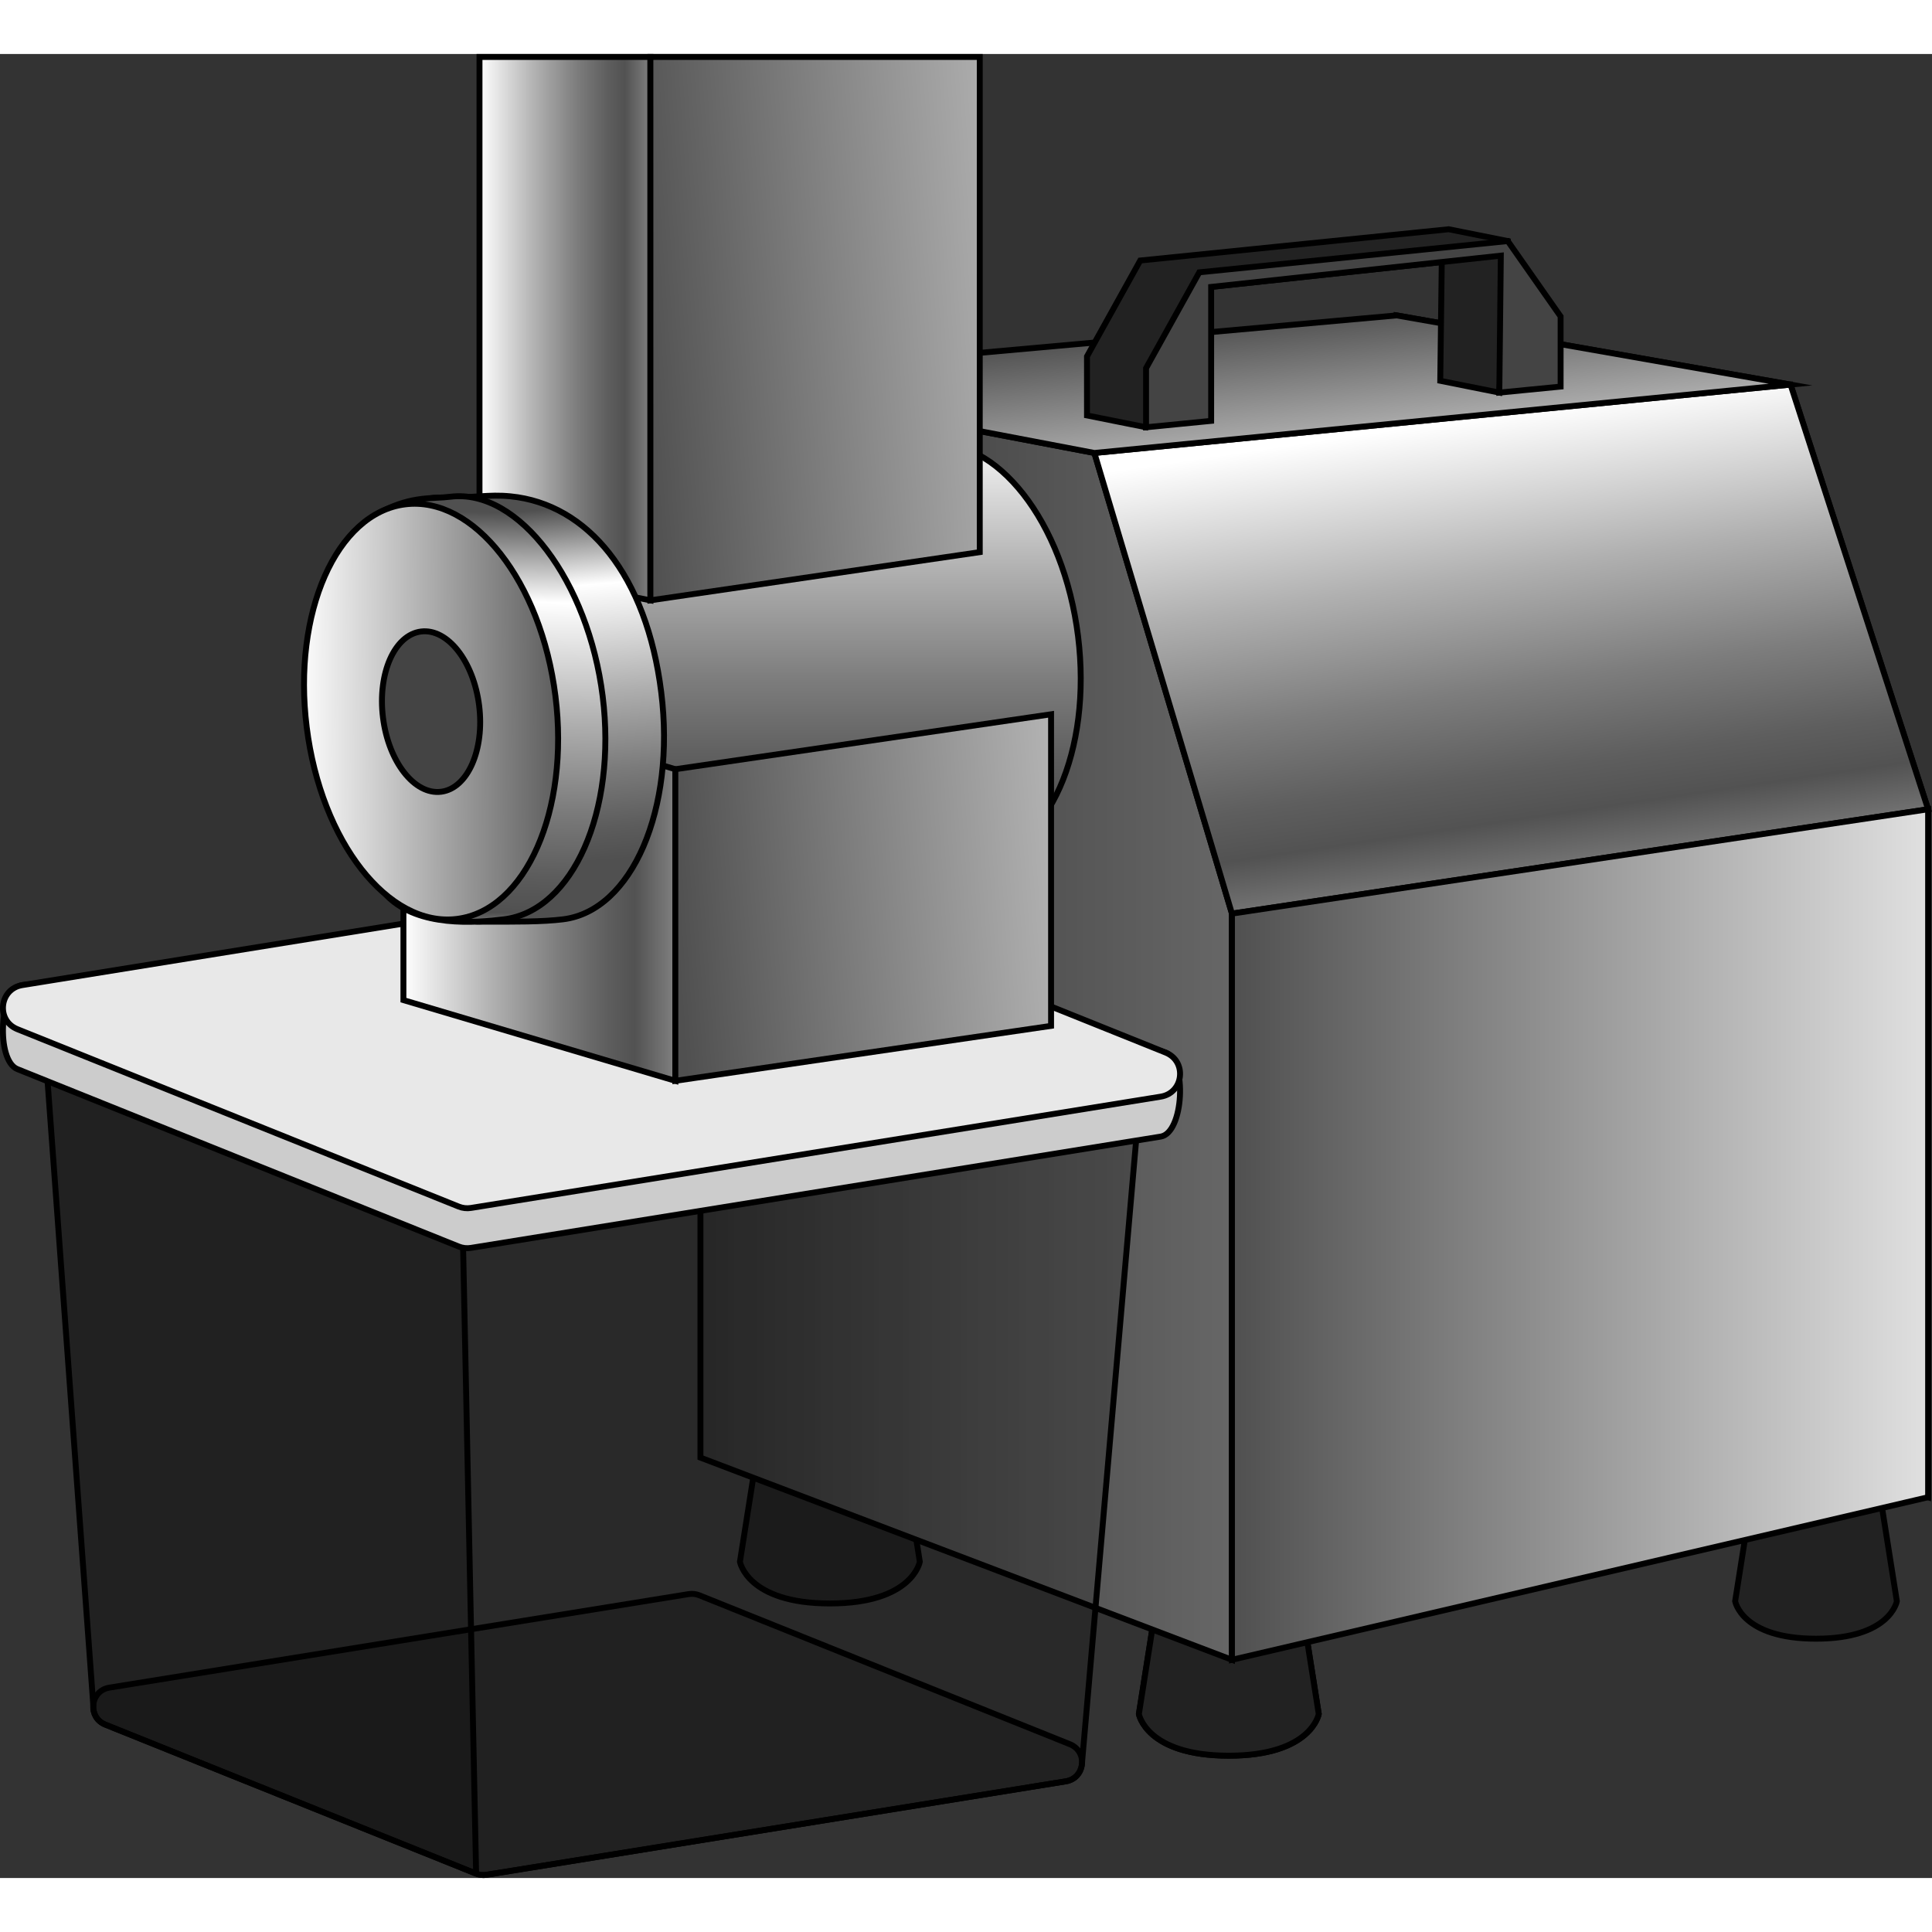 <?xml version="1.0" encoding="utf-8"?>
<!-- Created by: Science Figures, www.sciencefigures.org, Generator: Science Figures Editor -->
<svg version="1.1" id="Camada_1" xmlns="http://www.w3.org/2000/svg" xmlns:xlink="http://www.w3.org/1999/xlink" 
	 width="800px" height="800px" viewBox="0 0 327.146 308.861" enable-background="new 0 0 327.146 308.861"
	 xml:space="preserve">
<rect x="0" y="0" width="327.146" height="308.861" fill="#333333" stroke="none"/>
<g>
	<g>
		<g>
			<path fill="none" stroke="#000000" stroke-miterlimit="10" d="M223.305,281.088c0,0-1.224,7.059-15.229,7.059
				s-15.229-7.059-15.229-7.059l3.405-21.529H219.9L223.305,281.088z"/>
			<path fill="#222222" d="M155.752,255.312c0,0-1.224,7.059-15.229,7.059s-15.229-7.059-15.229-7.059l3.405-21.529h23.647
				L155.752,255.312z"/>
			<path fill="none" stroke="#000000" stroke-miterlimit="10" d="M155.752,255.312c0,0-1.224,7.059-15.229,7.059
				s-15.229-7.059-15.229-7.059l3.405-21.529h23.647L155.752,255.312z"/>
			<path fill="#222222" d="M321.194,261.993c0,0-1.101,6.346-13.691,6.346s-13.691-6.346-13.691-6.346l3.061-19.355h21.259
				L321.194,261.993z"/>
			<path fill="none" stroke="#000000" stroke-miterlimit="10" d="M321.194,261.993c0,0-1.101,6.346-13.691,6.346
				s-13.691-6.346-13.691-6.346l3.061-19.355h21.259L321.194,261.993z"/>
			<path fill="#222222" d="M223.305,281.088c0,0-1.224,7.059-15.229,7.059s-15.229-7.059-15.229-7.059l3.405-21.529H219.9
				L223.305,281.088z"/>
			<path fill="none" stroke="#000000" stroke-miterlimit="10" d="M223.305,281.088c0,0-1.224,7.059-15.229,7.059
				s-15.229-7.059-15.229-7.059l3.405-21.529H219.9L223.305,281.088z"/>
		</g>
		<linearGradient id="SVGID_1_" gradientUnits="userSpaceOnUse" x1="118.606" y1="163.382" x2="208.606" y2="163.382">
			<stop  offset="0.003" style="stop-color:#505050"/>
			<stop  offset="1" style="stop-color:#ABABAB"/>
		</linearGradient>
		<polygon fill="url(#SVGID_1_)" points="208.606,145.559 185.312,67.559 118.606,54.853 118.606,237.676 208.606,271.912 		"/>
		<polygon opacity="0.4" points="208.606,145.559 185.312,67.559 118.606,54.853 118.606,237.676 208.606,271.912 		"/>
		<polygon fill="none" stroke="#000000" stroke-miterlimit="10" points="208.606,145.559 185.312,67.559 118.606,54.853 
			118.606,237.676 208.606,271.912 		"/>
		<polygon fill="none" stroke="#000000" stroke-miterlimit="10" points="326.488,127.891 303.194,55.979 236.488,44.265 
			236.488,212.819 326.488,244.382 		"/>
		
			<linearGradient id="SVGID_00000035530911180462125760000003490310087357442990_" gradientUnits="userSpaceOnUse" x1="250.585" y1="61.516" x2="262.248" y2="140.97">
			<stop  offset="0" style="stop-color:#FFFFFF"/>
			<stop  offset="0.04" style="stop-color:#F5F5F5"/>
			<stop  offset="0.328" style="stop-color:#B0B0B0"/>
			<stop  offset="0.569" style="stop-color:#7D7D7D"/>
			<stop  offset="0.75" style="stop-color:#5E5E5E"/>
			<stop  offset="0.851" style="stop-color:#525252"/>
			<stop  offset="1" style="stop-color:#808080"/>
		</linearGradient>
		<polygon fill="url(#SVGID_00000035530911180462125760000003490310087357442990_)" points="185.312,67.559 303.194,55.979 
			326.488,127.891 208.606,145.559 		"/>
		<polygon fill="none" stroke="#000000" stroke-miterlimit="10" points="185.312,67.559 303.194,55.979 326.488,127.891 
			208.606,145.559 		"/>
		
			<linearGradient id="SVGID_00000137111053748056480130000002120289430652012198_" gradientUnits="userSpaceOnUse" x1="208.606" y1="199.901" x2="326.488" y2="199.901">
			<stop  offset="0.003" style="stop-color:#505050"/>
			<stop  offset="1" style="stop-color:#E0E0E0"/>
		</linearGradient>
		<polygon fill="url(#SVGID_00000137111053748056480130000002120289430652012198_)" points="208.606,271.912 326.488,244.382 
			326.488,127.891 208.606,145.559 		"/>
		<polygon fill="none" stroke="#000000" stroke-miterlimit="10" points="208.606,271.912 326.488,244.382 326.488,127.891 
			208.606,145.559 		"/>
		
			<linearGradient id="SVGID_00000062177211361304031660000006278278247497677456_" gradientUnits="userSpaceOnUse" x1="209.835" y1="45.359" x2="211.953" y2="65.359">
			<stop  offset="0.003" style="stop-color:#505050"/>
			<stop  offset="1" style="stop-color:#ABABAB"/>
		</linearGradient>
		<polygon fill="url(#SVGID_00000062177211361304031660000006278278247497677456_)" points="118.606,54.853 236.488,44.265 
			303.194,55.979 185.312,67.559 		"/>
		<polygon fill="none" stroke="#000000" stroke-miterlimit="10" points="118.606,54.853 236.488,44.265 303.194,55.979 
			185.312,67.559 		"/>
		<g>
			<polygon fill="#222222" points="244.135,35.23 205.086,39.441 194.061,63.207 184.061,61.207 184.061,51.206 193.076,34.971 
				245.312,29.676 255.312,31.676 253.878,57.337 243.878,55.337 			"/>
			<polygon fill="none" stroke="#000000" stroke-miterlimit="10" points="244.135,35.23 205.086,39.441 194.061,63.207 
				184.061,61.207 184.061,51.206 193.076,34.971 245.312,29.676 255.312,31.676 253.878,57.337 243.878,55.337 			"/>
			<polygon fill="#444444" points="254.135,34.147 205.086,39.441 205.086,62.124 194.061,63.207 194.061,53.206 203.076,36.971 
				255.312,31.676 264.258,44.441 264.258,56.319 253.878,57.337 			"/>
			<polygon fill="none" stroke="#000000" stroke-miterlimit="10" points="254.135,34.147 205.086,39.441 205.086,62.124 
				194.061,63.207 194.061,53.206 203.076,36.971 255.312,31.676 264.258,44.441 264.258,56.319 253.878,57.337 			"/>
		</g>
	</g>
	<g>
		<path opacity="0.2" d="M183.233,289.171c0,0.21-0.02,0.43-0.06,0.65c-0.21,1.27-1.15,2.42-2.7,2.67l-98.11,15.83
			c-0.59,0.09-1.19,0.03-1.74-0.2l-62.78-25.23c-1.47-0.59-2.12-1.92-2.05-3.21v-0.12c0.13-1.38,1.08-2.68,2.75-2.94l98.11-15.84
			c0.59-0.09,1.19-0.02,1.74,0.2l62.78,25.23C182.543,286.761,183.203,287.961,183.233,289.171z"/>
		<path fill="none" stroke="#000000" stroke-miterlimit="10" d="M183.233,289.171c0,0.21-0.02,0.43-0.06,0.65
			c-0.21,1.27-1.15,2.42-2.7,2.67l-98.11,15.83c-0.59,0.09-1.19,0.03-1.74-0.2l-62.78-25.23c-1.47-0.59-2.12-1.92-2.05-3.21v-0.12
			c0.13-1.38,1.08-2.68,2.75-2.94l98.11-15.84c0.59-0.09,1.19-0.02,1.74,0.2l62.78,25.23
			C182.543,286.761,183.203,287.961,183.233,289.171z"/>
		<path opacity="0.2" d="M192.843,178.671l-9.61,110.5l-0.06,0.64v0.01c-0.21,1.27-1.15,2.42-2.7,2.67l-98.11,15.83
			c-0.59,0.09-1.19,0.03-1.74-0.2l-62.78-25.23c-1.47-0.59-2.12-1.92-2.05-3.21l0.01-0.03l-0.01-0.09l-8.01-109.3L192.843,178.671z"
			/>
		<path opacity="0.2" d="M80.623,308.121l-62.78-25.23c-1.47-0.59-2.12-1.92-2.05-3.21l0.01-0.03l-0.01-0.09l-8.01-109.3
			l70.59,29.64L80.623,308.121z"/>
		<path fill="none" stroke="#000000" stroke-miterlimit="10" d="M192.843,178.671l-9.61,110.5l-0.06,0.64v0.01
			c-0.21,1.27-1.15,2.42-2.7,2.67l-98.11,15.83c-0.59,0.09-1.19,0.03-1.74-0.2l-62.78-25.23c-1.47-0.59-2.12-1.92-2.05-3.21
			l0.01-0.03l-0.01-0.09l-8.01-109.3L192.843,178.671z"/>
		<path fill="#CCCCCC" d="M196.541,183.317L79.75,202.163c-0.7,0.113-1.418,0.033-2.076-0.232L2.947,171.893
			c-3.666-1.474-3.068-13.602,0.833-14.231l116.79-12.083c0.7-0.113,1.418-0.033,2.076,0.232l74.728,23.275
			C201.04,170.56,200.442,182.688,196.541,183.317z"/>
		<path fill="none" stroke="#000000" stroke-miterlimit="10" d="M196.541,183.317L79.75,202.163c-0.7,0.113-1.418,0.033-2.076-0.232
			L2.947,171.893c-3.666-1.474-3.068-13.602,0.833-14.231l116.79-12.083c0.7-0.113,1.418-0.033,2.076,0.232l74.728,23.275
			C201.04,170.56,200.442,182.688,196.541,183.317z"/>
		<path fill="#E8E8E8" d="M196.541,176.555L79.75,195.4c-0.7,0.113-1.418,0.033-2.076-0.232L2.947,165.131
			c-3.666-1.474-3.068-6.839,0.833-7.468l116.79-18.846c0.7-0.113,1.418-0.033,2.076,0.232l74.728,30.038
			C201.04,170.56,200.442,175.925,196.541,176.555z"/>
		<path fill="none" stroke="#000000" stroke-miterlimit="10" d="M196.541,176.555L79.75,195.4c-0.7,0.113-1.418,0.033-2.076-0.232
			L2.947,165.131c-3.666-1.474-3.068-6.839,0.833-7.468l116.79-18.846c0.7-0.113,1.418-0.033,2.076,0.232l74.728,30.038
			C201.04,170.56,200.442,175.925,196.541,176.555z"/>
		<line fill="none" stroke="#000000" stroke-miterlimit="10" x1="78.421" y1="202.213" x2="80.623" y2="308.121"/>
	</g>
	<g>
		
			<linearGradient id="SVGID_00000065076319649066034900000005380085688534052758_" gradientUnits="userSpaceOnUse" x1="143.98" y1="62.618" x2="143.98" y2="138.501">
			<stop  offset="0" style="stop-color:#FFFFFF"/>
			<stop  offset="0.04" style="stop-color:#F5F5F5"/>
			<stop  offset="0.328" style="stop-color:#B0B0B0"/>
			<stop  offset="0.569" style="stop-color:#7D7D7D"/>
			<stop  offset="0.75" style="stop-color:#5E5E5E"/>
			<stop  offset="0.851" style="stop-color:#525252"/>
			<stop  offset="1" style="stop-color:#808080"/>
		</linearGradient>
		<path fill="url(#SVGID_00000065076319649066034900000005380085688534052758_)" d="M182.547,98.585
			c-2.418-19.391-13.811-33.934-25.445-32.483c-7.914,0.987-13.896,9.122-16.156,20.325h-35.987v37.603h38.064
			c1.457,7.203,3.862,12.721,8.664,12.721c6.176,0,10.664,0.01,14.173-0.427C177.494,134.872,184.965,117.976,182.547,98.585z"/>
		<path fill="none" stroke="#000000" stroke-miterlimit="10" d="M182.547,98.585c-2.418-19.391-13.811-33.934-25.445-32.483
			c-7.914,0.987-13.896,9.122-16.156,20.325h-35.987v37.603h38.064c1.457,7.203,3.862,12.721,8.664,12.721
			c6.176,0,10.664,0.01,14.173-0.427C177.494,134.872,184.965,117.976,182.547,98.585z"/>
		
			<linearGradient id="SVGID_00000023959930091033261020000003370846904672298163_" gradientUnits="userSpaceOnUse" x1="81.194" y1="46.505" x2="110.135" y2="46.505">
			<stop  offset="0" style="stop-color:#FFFFFF"/>
			<stop  offset="0.04" style="stop-color:#F5F5F5"/>
			<stop  offset="0.328" style="stop-color:#B0B0B0"/>
			<stop  offset="0.569" style="stop-color:#7D7D7D"/>
			<stop  offset="0.75" style="stop-color:#5E5E5E"/>
			<stop  offset="0.851" style="stop-color:#525252"/>
			<stop  offset="1" style="stop-color:#808080"/>
		</linearGradient>
		<polygon fill="url(#SVGID_00000023959930091033261020000003370846904672298163_)" points="110.135,92.511 81.194,86.853 
			81.194,0.5 110.135,0.5 		"/>
		<polygon fill="none" stroke="#000000" stroke-miterlimit="10" points="110.135,92.511 81.194,86.853 81.194,0.5 110.135,0.5 		"/>
		
			<linearGradient id="SVGID_00000121969179611001465580000013371197563512905100_" gradientUnits="userSpaceOnUse" x1="107.274" y1="46.702" x2="203.274" y2="40.114">
			<stop  offset="0.003" style="stop-color:#505050"/>
			<stop  offset="1" style="stop-color:#E0E0E0"/>
		</linearGradient>
		<polygon fill="url(#SVGID_00000121969179611001465580000013371197563512905100_)" points="165.903,0.501 165.903,84.351 
			110.133,92.511 110.133,0.501 		"/>
		<polygon fill="none" stroke="#000000" stroke-miterlimit="10" points="165.903,0.501 165.903,84.351 110.133,92.511 
			110.133,0.501 		"/>
		
			<linearGradient id="SVGID_00000060727789608127042920000001180683460983555752_" gradientUnits="userSpaceOnUse" x1="68.312" y1="140.657" x2="114.356" y2="140.657">
			<stop  offset="0" style="stop-color:#FFFFFF"/>
			<stop  offset="0.04" style="stop-color:#F5F5F5"/>
			<stop  offset="0.328" style="stop-color:#B0B0B0"/>
			<stop  offset="0.569" style="stop-color:#7D7D7D"/>
			<stop  offset="0.75" style="stop-color:#5E5E5E"/>
			<stop  offset="0.851" style="stop-color:#525252"/>
			<stop  offset="1" style="stop-color:#808080"/>
		</linearGradient>
		<polygon fill="url(#SVGID_00000060727789608127042920000001180683460983555752_)" points="114.356,173.871 68.312,160.206 
			68.312,107.444 114.356,121.109 		"/>
		<polygon fill="none" stroke="#000000" stroke-miterlimit="10" points="114.356,173.871 68.312,160.206 68.312,107.444 
			114.356,121.109 		"/>
		<g>
			
				<linearGradient id="SVGID_00000005976950220531744980000008763130420546995339_" gradientUnits="userSpaceOnUse" x1="87.59" y1="73.814" x2="93.707" y2="145.108">
				<stop  offset="0.052" style="stop-color:#505050"/>
				<stop  offset="0.238" style="stop-color:#FFFFFF"/>
				<stop  offset="0.274" style="stop-color:#F3F3F3"/>
				<stop  offset="0.493" style="stop-color:#AEAEAE"/>
				<stop  offset="0.676" style="stop-color:#7B7B7B"/>
				<stop  offset="0.814" style="stop-color:#5C5C5C"/>
				<stop  offset="0.891" style="stop-color:#505050"/>
			</linearGradient>
			<path fill="url(#SVGID_00000005976950220531744980000008763130420546995339_)" d="M111.967,108.084
				c2.467,19.778-4.966,36.987-16.6,38.438c-3.509,0.438-7.998,0.416-14.176,0.401c-9-0.022-9.634-19.772-11.356-33.585
				C68.171,100,64.952,75.082,73.877,75.144c6.609,0.046,8.758-0.62,12.557-0.244C99.547,76.197,109.5,88.306,111.967,108.084z"/>
			<path fill="none" stroke="#000000" stroke-miterlimit="10" d="M111.967,108.084c2.467,19.778-4.966,36.987-16.6,38.438
				c-3.509,0.438-7.998,0.416-14.176,0.401c-9-0.022-9.634-19.772-11.356-33.585C68.171,100,64.952,75.082,73.877,75.144
				c6.609,0.046,8.758-0.62,12.557-0.244C99.547,76.197,109.5,88.306,111.967,108.084z"/>
			
				<linearGradient id="SVGID_00000169518155605026598360000017519740840840325310_" gradientUnits="userSpaceOnUse" x1="81.146" y1="73.407" x2="79.499" y2="154.113">
				<stop  offset="0.052" style="stop-color:#505050"/>
				<stop  offset="0.238" style="stop-color:#FFFFFF"/>
				<stop  offset="0.274" style="stop-color:#F3F3F3"/>
				<stop  offset="0.493" style="stop-color:#AEAEAE"/>
				<stop  offset="0.676" style="stop-color:#7B7B7B"/>
				<stop  offset="0.814" style="stop-color:#5C5C5C"/>
				<stop  offset="0.891" style="stop-color:#505050"/>
				<stop  offset="1" style="stop-color:#FFFFFF"/>
			</linearGradient>
			<path fill="url(#SVGID_00000169518155605026598360000017519740840840325310_)" d="M102.054,108.785
				c2.418,19.391-5.053,36.287-16.688,37.738c-4.937,0.616-14.408,1.331-19.695-3.834c-5.816-5.681-4.358-17.487-5.75-28.649
				c-1.793-14.379-3.435-32.427,4.828-36.627c5.15-2.618,8.496-2.066,11.503-2.441C87.887,73.52,99.636,89.394,102.054,108.785z"/>
			<path fill="none" stroke="#000000" stroke-miterlimit="10" d="M102.054,108.785c2.418,19.391-5.053,36.287-16.688,37.738
				c-4.937,0.616-14.408,1.331-19.695-3.834c-5.816-5.681-4.358-17.487-5.75-28.649c-1.793-14.379-3.435-32.427,4.828-36.627
				c5.15-2.618,8.496-2.066,11.503-2.441C87.887,73.52,99.636,89.394,102.054,108.785z"/>
			
				<linearGradient id="SVGID_00000075885315101804722700000016675925555228722312_" gradientUnits="userSpaceOnUse" x1="50.451" y1="111.516" x2="278.451" y2="110.458">
				<stop  offset="0" style="stop-color:#FFFFFF"/>
				<stop  offset="0.209" style="stop-color:#505050"/>
				<stop  offset="0.891" style="stop-color:#505050"/>
				<stop  offset="1" style="stop-color:#FFFFFF"/>
			</linearGradient>
			<path fill="url(#SVGID_00000075885315101804722700000016675925555228722312_)" d="M94.054,108.785
				c2.418,19.391-5.053,36.287-16.688,37.738S54.34,133.43,51.922,114.039s5.053-36.287,16.688-37.738S91.636,89.394,94.054,108.785
				z"/>
			
				<ellipse transform="matrix(0.992 -0.124 0.124 0.992 -13.226 9.889)" fill="none" stroke="#000000" stroke-miterlimit="10" cx="72.988" cy="111.412" rx="21.229" ry="35.382"/>
			
				<ellipse transform="matrix(0.992 -0.124 0.124 0.992 -13.226 9.889)" fill="#444444" cx="72.988" cy="111.412" rx="8.206" ry="13.676"/>
			
				<ellipse transform="matrix(0.992 -0.124 0.124 0.992 -13.226 9.889)" fill="none" stroke="#000000" stroke-miterlimit="10" cx="72.988" cy="111.412" rx="8.206" ry="13.676"/>
		</g>
		
			<linearGradient id="SVGID_00000069390464007481583950000000175099587116148663_" gradientUnits="userSpaceOnUse" x1="114.023" y1="145.045" x2="210.023" y2="138.457">
			<stop  offset="0.003" style="stop-color:#505050"/>
			<stop  offset="1" style="stop-color:#E0E0E0"/>
		</linearGradient>
		<polygon fill="url(#SVGID_00000069390464007481583950000000175099587116148663_)" points="114.356,173.871 177.978,164.569 
			177.978,111.806 114.356,121.109 		"/>
		<polygon fill="none" stroke="#000000" stroke-miterlimit="10" points="114.356,173.871 177.978,164.569 177.978,111.806 
			114.356,121.109 		"/>
	</g>
</g>
</svg>